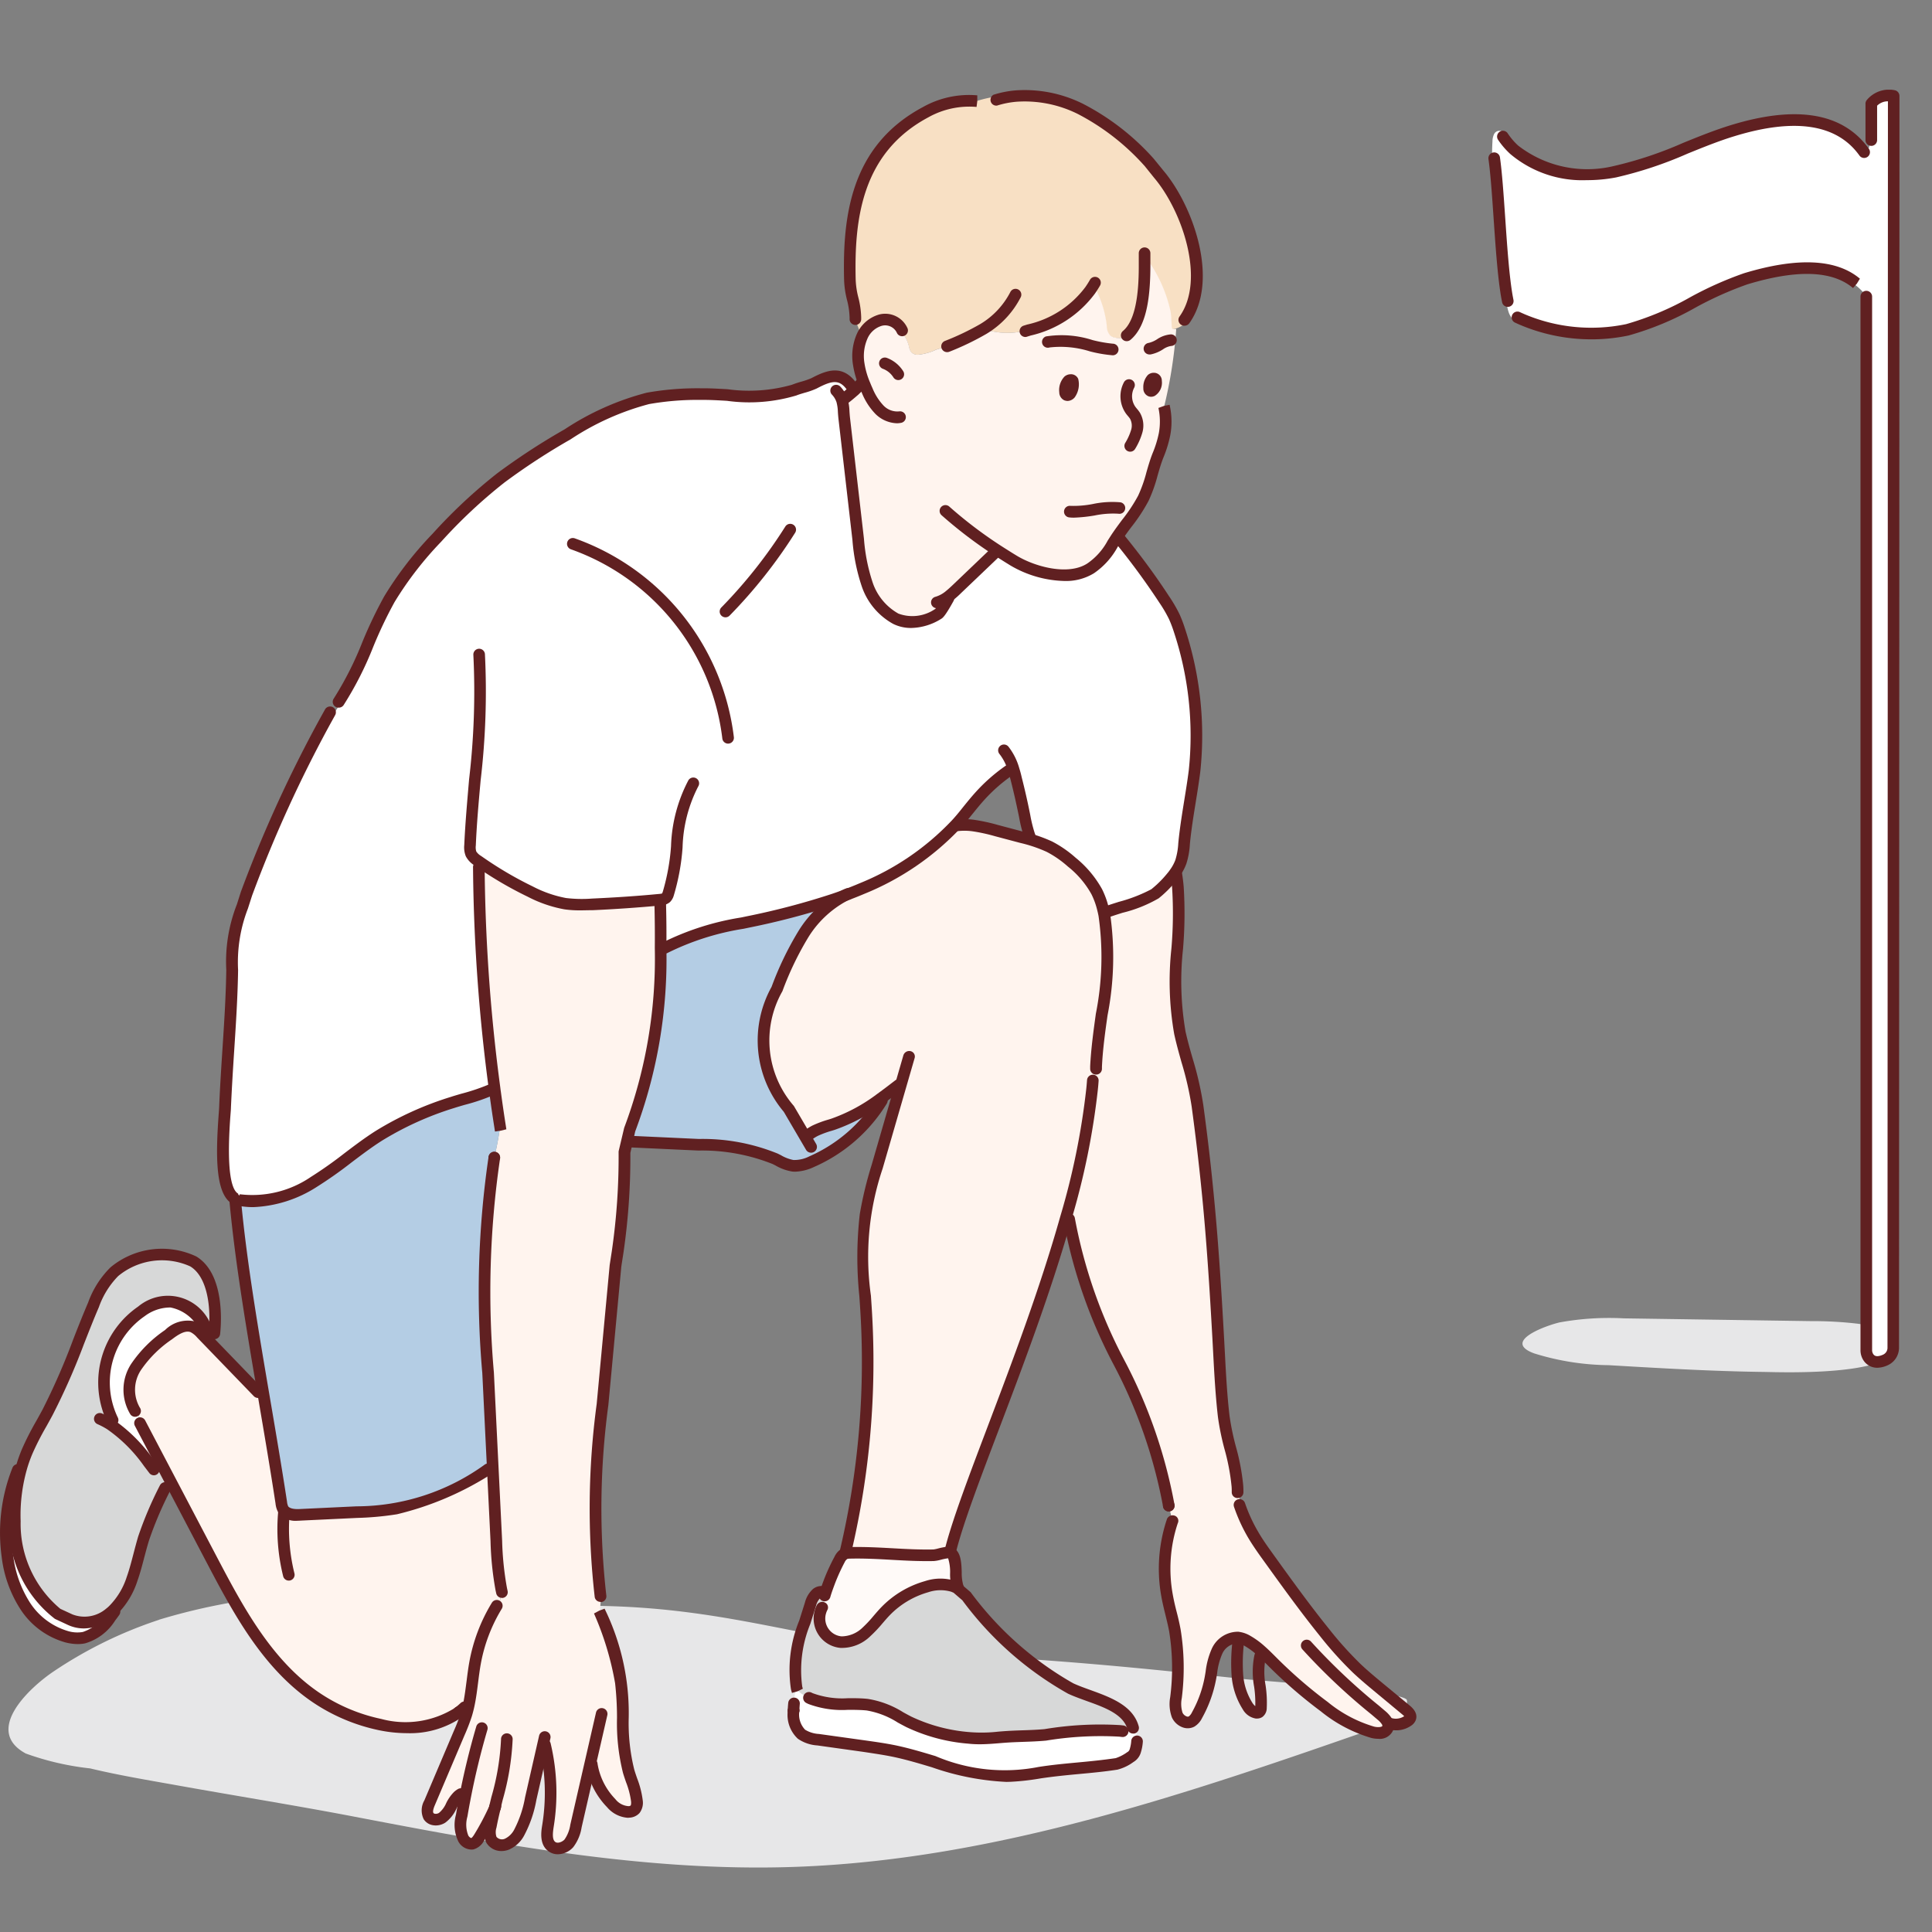 <svg xmlns="http://www.w3.org/2000/svg" xmlns:xlink="http://www.w3.org/1999/xlink" width="80" height="80" viewBox="0 0 80 80"><rect x="0" y="0" width="80" height="80" fill="#808080" stroke="none"/><defs><clipPath id="a"><rect width="80" height="80" transform="translate(300 168)" fill="#fff" stroke="#707070" stroke-width="1"/></clipPath><clipPath id="b"><rect width="108.736" height="89.084" fill="none"/></clipPath></defs><g transform="translate(-300 -168)" clip-path="url(#a)"><g transform="translate(300 171.715)" clip-path="url(#b)"><path d="M12.867,1167.272A17.778,17.778,0,0,0,8.5,1169.41c-.982.659-2.922,2.444-1.152,3.4a11.5,11.5,0,0,0,2.664.616c1.2.288,2.426.49,3.64.708,2.353.422,4.714.8,7.062,1.245,6.1,1.168,12.26,2.341,18.466,2.125,8.35-.29,16.386-3.072,24.274-5.825.522-.182,1.153-.528,1.082-1.077-.049-.381-6.263-.825-6.646-.866-5.982-.641-7.208-.712-12.285-1.068-5.686-.4-8.828-1.877-14.526-1.972-3.146-.052-6.277-.389-9.42-.478a25.443,25.443,0,0,0-8.795,1.051" transform="translate(-6.279 -1103.915)" fill="#e7e7e8"/><path d="M1194.225,952.624a15.928,15.928,0,0,0-1.927-.107l-7.756-.115a11.513,11.513,0,0,0-2.652.166c-.493.109-2.438.778-1.063,1.285a10.7,10.7,0,0,0,3.087.488c2.143.126,4.286.253,6.433.28.625.008,6.263.233,5.426-1.435a.757.757,0,0,0-.473-.322,6.113,6.113,0,0,0-1.076-.24" transform="translate(-1117.301 -901.527)" fill="#e7e7e8"/><path d="M1172.246,12.831h0a1.134,1.134,0,0,0-.078-.118,2.056,2.056,0,0,0-.393-.376l.053-.065c-1.158-.978-3.12-.62-4.574-.179s-3.4,1.8-4.9,2.113a7.322,7.322,0,0,1-4.389-.443l-.072.16a.684.684,0,0,1-.451-.434,1.9,1.9,0,0,1-.1-.64l.027,0c-.264-1.5-.33-4.338-.529-5.74h-.088q-.006-.353.015-.705a.686.686,0,0,1,.069-.308.245.245,0,0,1,.266-.128.351.351,0,0,1,.142.1,5.186,5.186,0,0,1,.512.619l-.088.063a4.877,4.877,0,0,0,4.171.907,50.062,50.062,0,0,0,4.877-1.7c1.648-.505,4.141-.931,5.443.891l.052.032a.487.487,0,0,0,.168-.371c.023-.182.042-.364.057-.546h.018V4.84a.955.955,0,0,1,.928-.32V6.59l-.018,49.765a.55.55,0,0,1-.314.5c-.386.177-.594.054-.7-.083a.525.525,0,0,1-.1-.323V12.831Z" transform="translate(-1094.967 -4.262)" fill="#fff"/><path d="M834.443,639.526a3.165,3.165,0,0,0-.543-.4,1.045,1.045,0,0,0-.379-.14l-.027,0a.953.953,0,0,0-.877.6,4.361,4.361,0,0,0-.263,1.1,5.084,5.084,0,0,1-.551,1.521.632.632,0,0,1-.223.263.465.465,0,0,1-.6-.266,1.406,1.406,0,0,1-.05-.724,9.9,9.9,0,0,0-.047-2.786c-.091-.485-.236-.958-.324-1.444a6.224,6.224,0,0,1,.229-3.095c-.051-.208-.1-.417-.155-.625h0c-.521-4.106-3.6-7.757-4.125-11.865l-.134-.039a30.819,30.819,0,0,0,1.085-5.328,4.176,4.176,0,0,0,.148-.947h.016c.1-2.1.758-4.218.342-6.283-.015-.075-.031-.149-.05-.223a3.69,3.69,0,0,0,.479-.115l.032.094a7.363,7.363,0,0,0,1.633-.629,4.565,4.565,0,0,0,.67-.66c.052-.063.1-.128.152-.2l.115.59h.012c.177,2-.358,4.063.082,6.03.233,1.038.582,1.945.726,3.009q.229,1.684.4,3.375c.213,2.08.344,4.166.46,6.252.061,1.081.1,2.165.228,3.241.11.941.5,1.908.563,2.852l.062,0a5.4,5.4,0,0,1,.028.82h.005a6.709,6.709,0,0,0,.566,1.235c.207.352.446.685.686,1.016.734,1.019,1.469,2.039,2.257,3.017a14.918,14.918,0,0,0,1.34,1.491c.307.291.631.56.956.829l1.095.909c.1.085.216.209.166.332a.263.263,0,0,1-.1.112.862.862,0,0,1-.4.145.751.751,0,0,0-.375-.132l-.087.011a.32.32,0,0,1,.041.262c-.073.231-.394.246-.63.188a5.7,5.7,0,0,1-2-1.058,19.353,19.353,0,0,1-2.084-1.794c-.179-.178-.359-.363-.549-.531" transform="translate(-782.239 -574.892)" fill="#fff4ee"/><path d="M205.651,238.349l-.242.053a6.99,6.99,0,0,0-1.168,1.036c-.219.242-.421.5-.628.753-.076.093-.152.185-.231.275-.04.045-.079.09-.121.133a11.119,11.119,0,0,1-3.9,2.659c-.241.1-.485.2-.731.291-.147.056-.295.108-.444.159a30.624,30.624,0,0,1-3.552.935,11.821,11.821,0,0,0-3.429,1.068h-.183c.006-.585,0-1.171-.013-1.754l-.048-.241q-1.376.127-2.757.19a5.77,5.77,0,0,1-1.137-.025,5.1,5.1,0,0,1-1.446-.5,15.357,15.357,0,0,1-2.078-1.214,3.244,3.244,0,0,1-.016.653h-.03a73.133,73.133,0,0,0,.646,8.712l-.015,0a13.8,13.8,0,0,1-1.714.576,13.462,13.462,0,0,0-3.07,1.39c-.926.59-1.747,1.335-2.684,1.906a4.462,4.462,0,0,1-3.112.745l-.016,0a.412.412,0,0,1-.113-.042c-.783-.414-.451-3.256-.431-3.77.076-1.9.268-3.8.3-5.705a6.254,6.254,0,0,1,.418-2.617l.176-.548a53.746,53.746,0,0,1,3.292-7.193l.127.07c.15-.258.309-.512.475-.758l-.088-.058c.891-1.309,1.311-2.881,2.1-4.253a14.463,14.463,0,0,1,1.963-2.547,21.585,21.585,0,0,1,2.643-2.473,27.309,27.309,0,0,1,2.772-1.811,11.218,11.218,0,0,1,3.322-1.487,11.665,11.665,0,0,1,2.227-.177c1.1-.017,2.814.282,3.833-.167.183-.08.644-.187.819-.28.708-.374,1.193-.493,1.66.282l.012.013c-.154.137-.317.27-.408.338l0,0-.1.078a4.239,4.239,0,0,1,.094.76l.577,5.006a7.686,7.686,0,0,0,.372,1.857,2.576,2.576,0,0,0,1.187,1.424,1.836,1.836,0,0,0,1.766-.208,4.394,4.394,0,0,0,.412-.644l.016.005c.015-.042.032-.082.049-.123.1-.084.2-.177.3-.269l1.353-1.291.11.115.464-.247q.2.127.4.251c.8.492,2.3.907,3.2.323a3.732,3.732,0,0,0,1.1-1.305c.03-.045.06-.089.091-.132a2.276,2.276,0,0,0,.093.312l.067.082q.907,1.126,1.7,2.336a5.69,5.69,0,0,1,.417.715,5.275,5.275,0,0,1,.209.552,13.913,13.913,0,0,1,.628,5.829c-.124.987-.329,1.963-.427,2.953a3.35,3.35,0,0,1-.141.819,1.957,1.957,0,0,1-.25.463c-.048.068-.1.134-.152.2a4.551,4.551,0,0,1-.67.66,7.36,7.36,0,0,1-1.633.629l-.032-.094a3.669,3.669,0,0,1-.479.115,3.406,3.406,0,0,0-.262-.733,4.145,4.145,0,0,0-1.035-1.223,4.561,4.561,0,0,0-.927-.642,6,6,0,0,0-1.15-.389l-.34-.09.656-.031a6.752,6.752,0,0,1-.2-.848q-.147-.734-.333-1.46c-.031-.12-.063-.24-.1-.36" transform="translate(-163.67 -210.18)" fill="#fff"/><path d="M668.718,12.5a4.339,4.339,0,0,1-2.533,1.645c-.1.025-.208.045-.313.062a3.061,3.061,0,0,1-1.58-.11,10.983,10.983,0,0,1-1.5.72l0,.011c-.157.041-.314.081-.465.135a2.291,2.291,0,0,1-.729.205.376.376,0,0,1-.289-.1.57.57,0,0,1-.1-.249,1.507,1.507,0,0,0-.309-.606l.025-.049a.777.777,0,0,0-.89-.427,1.182,1.182,0,0,0-.761.659,3.2,3.2,0,0,1-.289-.776c-.01-.6-.213-.928-.228-1.555-.071-2.883.424-5.495,3.139-6.941a3.678,3.678,0,0,1,2.109-.457,4.916,4.916,0,0,1,1.642-.232l0,.022a5.21,5.21,0,0,1,2.658.534,10.155,10.155,0,0,1,2.854,2.219l.381.475c1.186,1.4,2.255,4.378,1.065,6.041l.1.1a1.13,1.13,0,0,1-.509.276l-.023.005a.087.087,0,0,1-.078-.017.115.115,0,0,1-.022-.078c-.009-.205-.016-.411-.045-.615a5.849,5.849,0,0,0-.92-2.113h-.158c.005.986-.03,2.494-.739,3.086l.009.063a.877.877,0,0,1-.529.023.408.408,0,0,1-.168-.083.578.578,0,0,1-.137-.389,4.432,4.432,0,0,0-.415-1.441Z" transform="translate(-623.575 -4.195)" fill="#f8e0c4"/><path d="M653.594,137.675a3.513,3.513,0,0,1-.2-.726,2.039,2.039,0,0,1,.13-1.132l.015-.032a1.182,1.182,0,0,1,.761-.659.777.777,0,0,1,.89.427l-.025.049a1.505,1.505,0,0,1,.309.606.57.57,0,0,0,.1.249.376.376,0,0,0,.29.1,2.287,2.287,0,0,0,.728-.205c.151-.053.308-.094.465-.135l0-.011a10.993,10.993,0,0,0,1.5-.72,3.061,3.061,0,0,0,1.58.11c.1-.017.21-.037.313-.062a4.338,4.338,0,0,0,2.533-1.645l.269.038a4.428,4.428,0,0,1,.416,1.441.577.577,0,0,0,.137.389.406.406,0,0,0,.168.083.877.877,0,0,0,.529-.024l-.009-.063c.709-.592.745-2.1.739-3.086h.158a5.848,5.848,0,0,1,.92,2.113c.029.2.036.41.045.615a.115.115,0,0,0,.022.078.087.087,0,0,0,.078.017h.086a19.072,19.072,0,0,1-.5,3.212,2.923,2.923,0,0,1,.019,1.131,4.664,4.664,0,0,1-.274.89c-.23.58-.325,1.209-.6,1.77a11.537,11.537,0,0,1-.978,1.44c-.012-.03-.026-.059-.039-.089.006.038.014.076.023.113-.031.044-.061.088-.091.132a3.732,3.732,0,0,1-1.1,1.305c-.894.584-2.393.17-3.2-.323q-.2-.125-.4-.251l-.464.247-.11-.115-1.353,1.292c-.1.092-.2.185-.3.269-.017.041-.034.081-.049.123l-.016-.005a4.411,4.411,0,0,1-.412.644,1.836,1.836,0,0,1-1.766.208,2.575,2.575,0,0,1-1.187-1.424,7.681,7.681,0,0,1-.372-1.857l-.577-5.006a4.241,4.241,0,0,0-.094-.76l.1-.078,0,0c.091-.067.254-.2.408-.338l.1-.1a1.805,1.805,0,0,0,.219-.235Zm11.94.377a.452.452,0,0,0,.17-.41c0-.1-.114-.123-.179-.063a.543.543,0,0,0-.1.365.111.111,0,0,0,.053.108.075.075,0,0,0,.061,0m-3.378.115c.073-.085.24-.6,0-.56a.176.176,0,0,0-.089.038.575.575,0,0,0-.13.449.147.147,0,0,0,.066.13.14.14,0,0,0,.151-.058" transform="translate(-617.836 -125.584)" fill="#fff4ee"/><path d="M615.215,1239.806v-.018a3.061,3.061,0,0,1,.124-.938c.009.039.019.078.031.117l.01,0a2.08,2.08,0,0,0,.54.344l0-.005a7.44,7.44,0,0,0,2.347.251,5,5,0,0,1,1.721.713,7.2,7.2,0,0,0,2.475.662,10.8,10.8,0,0,0,1.771-.054c.469-.023.9-.024,1.4-.068a14.059,14.059,0,0,1,3.095-.166,1.765,1.765,0,0,1,.381-.042l.164-.087h.138a5.1,5.1,0,0,1-.074.937l.023.009a.45.45,0,0,1-.167.245,1.98,1.98,0,0,1-.611.308c-1.072.167-2.089.194-3.163.36a9.958,9.958,0,0,1-1.223.14c-1.656.053-3.217-.7-4.839-1.037-.406-.083-.818-.141-1.229-.2l-1.9-.265a1.4,1.4,0,0,1-.692-.227,1.147,1.147,0,0,1-.326-.975" transform="translate(-582.355 -1172.681)" fill="#fff"/><path d="M616.206,1160.756a5.188,5.188,0,0,1,.341-2.712q.119-.374.235-.745a.952.952,0,0,1,.254-.442l-.029-.034.561-.473c-.02.054-.042.109-.061.164l.026.01a7.74,7.74,0,0,1-.275.934.862.862,0,0,0-.063.165.98.98,0,0,0,.853,1.248,1.459,1.459,0,0,0,1.06-.428c.292-.26.521-.583.795-.864a3.827,3.827,0,0,1,1.688-1,1.82,1.82,0,0,1,1.1-.018.974.974,0,0,1,.174.081l.006.005.391.34a13.621,13.621,0,0,0,4.294,3.8c.893.421,2.316.635,2.587,1.63l-.165.087a1.764,1.764,0,0,0-.381.042,14.054,14.054,0,0,0-3.095.165c-.494.044-.927.045-1.4.069a10.789,10.789,0,0,1-1.771.055,7.2,7.2,0,0,1-2.475-.662,5,5,0,0,0-1.721-.713,7.444,7.444,0,0,1-2.347-.251l0,.005a2.08,2.08,0,0,1-.541-.344l-.01,0c-.012-.039-.022-.078-.031-.116" transform="translate(-583.221 -1094.588)" fill="#d7d8d8"/><path d="M597.343,580.46c-.2.152-.4.3-.6.449a7.15,7.15,0,0,1-1.964,1.058,5.114,5.114,0,0,0-.741.267l-.044-.088a1.031,1.031,0,0,1-.457.1l-.04.023q-.277-.471-.552-.942a4.351,4.351,0,0,1-.49-4.963,12.974,12.974,0,0,1,1.093-2.272,4.469,4.469,0,0,1,1.7-1.6c.246-.091.489-.187.731-.291a11.116,11.116,0,0,0,3.9-2.659l.049.045a2.661,2.661,0,0,1,.671.01,7.463,7.463,0,0,1,.946.206l.706.188.34.09a6,6,0,0,1,1.151.389,4.553,4.553,0,0,1,.927.642,4.14,4.14,0,0,1,1.035,1.223,3.392,3.392,0,0,1,.262.733c.019.074.035.148.05.223.417,2.065-.239,4.179-.342,6.283h-.016a4.185,4.185,0,0,1-.147.948,30.816,30.816,0,0,1-1.085,5.328c-1.508,5.327-4.037,10.951-4.746,13.636-.072.072-.143.144-.214.217-.18.024-.411.1-.52.106-1.233.024-2.209-.124-3.442-.1a.894.894,0,0,0-.177.015c.011-.035.023-.071.036-.1l-.047-.017a34.286,34.286,0,0,0,.846-9.756,20.061,20.061,0,0,1-.034-4.123,15.433,15.433,0,0,1,.482-1.994l.91-3.143a.807.807,0,0,1-.172-.131" transform="translate(-560.283 -539.13)" fill="#fff4ee"/><path d="M741.977,562.372a2.658,2.658,0,0,0-.671-.01l-.049-.045c.042-.044.081-.089.121-.134.079-.09.155-.182.231-.274a2.371,2.371,0,0,0,.368.463" transform="translate(-701.666 -531.898)" fill="#fff4ee"/><path d="M635.492,1136.381a7.753,7.753,0,0,0,.275-.934l-.026-.01c.019-.056.041-.11.061-.165a8.254,8.254,0,0,1,.418-.9.543.543,0,0,1,.177-.22.329.329,0,0,1,.1-.038.914.914,0,0,1,.177-.015c1.233-.023,2.209.124,3.442.1.109,0,.341-.082.52-.106a.322.322,0,0,1,.2.018c.3.2.125,1.111.292,1.429l-.026.029-.006-.006a1.022,1.022,0,0,0-.174-.081,1.823,1.823,0,0,0-1.1.018,3.827,3.827,0,0,0-1.688,1c-.274.281-.5.6-.795.864a1.457,1.457,0,0,1-1.06.429.98.98,0,0,1-.854-1.248c.021-.054.043-.11.063-.165" transform="translate(-601.456 -1073.511)" fill="#fffaf8"/><path d="M493.945,634.5a5.1,5.1,0,0,1,.741-.267,7.159,7.159,0,0,0,1.964-1.059l.054.076a6.416,6.416,0,0,1-2.9,2.53,1.581,1.581,0,0,1-.787.172,2.3,2.3,0,0,1-.726-.285,7.986,7.986,0,0,0-3.168-.583l-2.837-.131-.129-.031.115-.488a20.241,20.241,0,0,0,1.274-7.506h.183a11.814,11.814,0,0,1,3.429-1.068,30.634,30.634,0,0,0,3.552-.935c.15-.051.3-.1.444-.159a4.469,4.469,0,0,0-1.7,1.6,12.969,12.969,0,0,0-1.093,2.272,4.35,4.35,0,0,0,.49,4.963q.276.471.552.942l.039-.023a1.027,1.027,0,0,0,.457-.1Z" transform="translate(-460.191 -591.401)" fill="#b4cde4"/><path d="M332.869,637.7a1.244,1.244,0,0,1-.271-.143,1.518,1.518,0,0,0-.269.391,1.265,1.265,0,0,1-.381.5.418.418,0,0,1-.564-.068.611.611,0,0,1,.044-.557q.614-1.444,1.226-2.888c.106-.248.21-.5.291-.753.044-.142.079-.286.109-.43.119-.567.153-1.154.257-1.725a6.958,6.958,0,0,1,.9-2.357l.076.019a3.243,3.243,0,0,0,.1-.709,12.868,12.868,0,0,1-.2-2q-.072-1.487-.145-2.973l-.2-3.988a38.27,38.27,0,0,1,.256-8.9s0-.006,0-.011c.1-.421.182-.847.241-1.275q-.112-.708-.207-1.419c-.01-.057-.017-.114-.023-.172a73.125,73.125,0,0,1-.646-8.712h.03a3.256,3.256,0,0,0,.016-.653,15.344,15.344,0,0,0,2.078,1.214,5.1,5.1,0,0,0,1.446.5,5.784,5.784,0,0,0,1.137.025q1.381-.063,2.757-.19l.048.241c.014.583.019,1.169.013,1.754a20.243,20.243,0,0,1-1.274,7.506l-.115.488-.11.463a27.208,27.208,0,0,1-.284,4.135l-.087.558-.538,5.752a32.16,32.16,0,0,0-.083,7.943h.014a3.411,3.411,0,0,1-.054.634,12.667,12.667,0,0,1,.889,2.945,23.7,23.7,0,0,0,.319,3.677,6.5,6.5,0,0,1,.343,1.225.461.461,0,0,1-.075.347.362.362,0,0,1-.249.109.99.99,0,0,1-.74-.364,2.955,2.955,0,0,1-.8-1.594c-.02-.029-.04-.059-.06-.088q-.3,1.309-.6,2.619a1.6,1.6,0,0,1-.294.718.552.552,0,0,1-.7.144c-.254-.179-.215-.561-.165-.869a8.531,8.531,0,0,0-.111-3.3l-.088-.085q-.26,1.138-.518,2.275a4.767,4.767,0,0,1-.471,1.39,1.086,1.086,0,0,1-.513.49.532.532,0,0,1-.641-.181.791.791,0,0,1-.031-.551c.05-.261.109-.521.172-.781a10.9,10.9,0,0,1-.66,1.248.478.478,0,0,1-.275.238.379.379,0,0,1-.37-.209,1.4,1.4,0,0,1-.069-.948c.037-.219.076-.438.119-.656" transform="translate(-313.633 -566.884)" fill="#fff4ee"/><path d="M101.9,964.685q-.123-.237-.249-.473l-.981-1.868-.03-.048a1.742,1.742,0,0,0-.081-.48l-.088.026a1.707,1.707,0,0,1,.036-1.815,5.026,5.026,0,0,1,1.35-1.346c.292-.224.66-.461,1-.325a1.075,1.075,0,0,1,.351.275l.217.225.193.2,1.758,1.82.024-.023a.718.718,0,0,1,.351.144c.265,1.558.533,3.122.765,4.642a.742.742,0,0,0,.083.284.267.267,0,0,0,.034.045.82.82,0,0,0,.675.176l2.336-.111a12.277,12.277,0,0,0,1.623-.148,12.455,12.455,0,0,0,3.809-1.624l.2-.01q.072,1.487.145,2.973a12.863,12.863,0,0,0,.2,2,3.248,3.248,0,0,1-.1.709l-.076-.019a6.956,6.956,0,0,0-.9,2.356c-.1.572-.139,1.158-.257,1.725a4.187,4.187,0,0,1-.424.325l-.006,0a4.109,4.109,0,0,1-3.251.505,7.447,7.447,0,0,1-2.673-1.133c-1.992-1.359-3.189-3.581-4.31-5.715l-1.728-3.291" transform="translate(-94.87 -907.131)" fill="#fff4ee"/><path d="M183.442,786.723c-.465-2.733-.92-5.453-1.145-7.91l.016-.03a.407.407,0,0,0,.113.042l.016,0a4.463,4.463,0,0,0,3.112-.744c.938-.571,1.758-1.316,2.684-1.906a13.456,13.456,0,0,1,3.07-1.39,13.815,13.815,0,0,0,1.715-.576l.015,0c.006.058.014.114.024.172q.095.71.207,1.419c-.06.429-.141.855-.241,1.275,0,0,0,.008,0,.011a38.272,38.272,0,0,0-.256,8.9l.2,3.988-.2.009a12.457,12.457,0,0,1-3.809,1.624,12.309,12.309,0,0,1-1.623.148l-2.336.111a.821.821,0,0,1-.675-.176.279.279,0,0,1-.034-.045.742.742,0,0,1-.083-.284c-.232-1.52-.5-3.084-.765-4.642" transform="translate(-172.56 -732.859)" fill="#b4cde4"/><path d="M17.8,912.465l.034.026a15.246,15.246,0,0,0-.89,2.086c-.174.553-.284,1.127-.479,1.674a3.246,3.246,0,0,1-.793,1.3,1.737,1.737,0,0,1-.152.131,1.617,1.617,0,0,1-1.634.257l-.536-.25a4.693,4.693,0,0,1-1.75-3.82,7.211,7.211,0,0,1,.3-2.335,6.012,6.012,0,0,1,.206-.567c.237-.563.561-1.084.847-1.624.756-1.422,1.257-2.961,1.892-4.441a3.7,3.7,0,0,1,.866-1.374,3.1,3.1,0,0,1,3.269-.424c.889.54.973,2.056.872,2.98h-.1c0,.132,0,.265,0,.4l-.03.029-.193-.2.066-.064a1.932,1.932,0,0,0-1.545-1.475,1.964,1.964,0,0,0-1.221.4,3.575,3.575,0,0,0-1.357,4.1l-.058.018q.062.277.124.554a6.39,6.39,0,0,1,1.587,1.58l.092-.07a1.658,1.658,0,0,1,.533.309q.125.236.249.473a3.687,3.687,0,0,1-.205.318" transform="translate(-10.976 -854.593)" fill="#d7d8d8"/><path d="M80.843,944.054a3.575,3.575,0,0,1,1.357-4.1,1.964,1.964,0,0,1,1.221-.4,1.932,1.932,0,0,1,1.545,1.475l-.066.064-.217-.225a1.074,1.074,0,0,0-.351-.274c-.342-.137-.71.1-1,.325a5.031,5.031,0,0,0-1.35,1.346,1.707,1.707,0,0,0-.036,1.815l.088-.026a1.742,1.742,0,0,1,.081.48l.03.048.981,1.868a1.654,1.654,0,0,0-.533-.309l-.092.07a6.392,6.392,0,0,0-1.587-1.58q-.061-.277-.124-.554Z" transform="translate(-76.344 -889.364)" fill="#fff"/><path d="M8.837,1072.489a1.978,1.978,0,0,1-1.1.851,1.591,1.591,0,0,1-.711-.036,3.056,3.056,0,0,1-1.731-1.285,4.891,4.891,0,0,1-.732-2.058,7.06,7.06,0,0,1,.365-3.392c.078-.13.162-.256.252-.379a7.212,7.212,0,0,0-.3,2.335,4.693,4.693,0,0,0,1.75,3.82l.536.25a1.618,1.618,0,0,0,1.634-.258,1.745,1.745,0,0,0,.152-.131l.049.054c-.053.076-.109.153-.167.229" transform="translate(-4.26 -1009.244)" fill="#fff"/><path d="M1154.718,55.1a.24.24,0,0,1-.235-.192c-.012-.059-.023-.119-.035-.182-.149-.846-.234-2.09-.317-3.292-.065-.947-.126-1.842-.213-2.456a.24.24,0,0,1,.476-.067c.089.631.151,1.534.217,2.49.081,1.19.166,2.42.31,3.242l.032.168a.241.241,0,0,1-.236.289Z" transform="translate(-1092.284 -46.108)" fill="#602021"/><path d="M1175.147,137.016a7.574,7.574,0,0,1-3-.617l-.017-.008c-.052-.022-.1-.046-.156-.07a.24.24,0,0,1,.2-.436c.053.024.105.049.159.071l.023.011a7.089,7.089,0,0,0,4.225.42,12.135,12.135,0,0,0,2.653-1.114,14.7,14.7,0,0,1,2.228-.994c2.214-.67,3.829-.594,4.8.226l-.127.206-.158.181c-.863-.728-2.326-.773-4.374-.153a14.378,14.378,0,0,0-2.149.962,12.43,12.43,0,0,1-2.771,1.156A7.437,7.437,0,0,1,1175.147,137.016Z" transform="translate(-1109.247 -126.68)" fill="#602021"/><path d="M1164.229,21.66a4.623,4.623,0,0,1-3.16-1.084,3.27,3.27,0,0,1-.513-.6.24.24,0,0,1,.4-.264,2.781,2.781,0,0,0,.438.515,4.671,4.671,0,0,0,3.962.848,15.962,15.962,0,0,0,2.87-.958c.642-.261,1.306-.53,1.983-.737,2.726-.836,4.647-.506,5.709.981a.24.24,0,1,1-.391.279c-.928-1.3-2.67-1.569-5.177-.8-.657.2-1.311.467-1.943.723a16.335,16.335,0,0,1-2.959.984A6.39,6.39,0,0,1,1164.229,21.66Z" transform="translate(-1098.532 -17.915)" fill="#602021"/><path d="M1443.074,52.928a.676.676,0,0,1-.544-.264.766.766,0,0,1-.153-.47V8.575a.24.24,0,1,1,.481,0V52.194a.289.289,0,0,0,.052.175c.032.041.115.148.411.012a.309.309,0,0,0,.174-.282l.018-49.765V.487a.63.63,0,0,0-.448.182V2.092a.24.24,0,0,1-.481,0V.585a.239.239,0,0,1,.044-.138A1.19,1.19,0,0,1,1443.8.029a.24.24,0,0,1,.19.235v2.07l-.018,49.765a.792.792,0,0,1-.453.718A1.074,1.074,0,0,1,1443.074,52.928Z" transform="translate(-1365.338 -0.007)" fill="#602021"/><path d="M662.689,178.28a1.323,1.323,0,0,1-.9-.388,2.734,2.734,0,0,1-.558-.864q-.06-.132-.114-.268c-.015-.035-.031-.077-.047-.118a3.724,3.724,0,0,1-.208-.775,2.269,2.269,0,0,1,.149-1.266,1.449,1.449,0,0,1,.941-.827,1.01,1.01,0,0,1,1.168.576.24.24,0,1,1-.449.17.537.537,0,0,0-.611-.278.942.942,0,0,0-.6.53,1.807,1.807,0,0,0-.124,1.024,3.265,3.265,0,0,0,.183.677c.013.035.026.069.041.1.035.089.07.171.107.251a2.312,2.312,0,0,0,.453.717.794.794,0,0,0,.65.247.24.24,0,0,1,.077.475A1.016,1.016,0,0,1,662.689,178.28Z" transform="translate(-625.54 -164.468)" fill="#602021"/><path d="M682.233,208.6a.24.24,0,0,1-.2-.113.883.883,0,0,0-.437-.355.24.24,0,0,1,.168-.45,1.366,1.366,0,0,1,.676.55.24.24,0,0,1-.2.368Z" transform="translate(-645.04 -196.577)" fill="#602021"/><path d="M821.688,220.575a.325.325,0,0,1,.3.192.929.929,0,0,1-.144.765.4.4,0,0,1-.3.15.434.434,0,0,1-.133-.028.367.367,0,0,1-.207-.33.809.809,0,0,1,.222-.658.413.413,0,0,1,.207-.088Z" transform="translate(-777.342 -208.794)" fill="#602021"/><path d="M886.826,219.44a.328.328,0,0,1,.335.337.642.642,0,0,1-.294.62.366.366,0,0,1-.145.037.329.329,0,0,1-.12-.023.344.344,0,0,1-.207-.332.742.742,0,0,1,.184-.544A.364.364,0,0,1,886.826,219.44Z" transform="translate(-839.052 -207.719)" fill="#602021"/><path d="M869.082,227.431a.24.24,0,0,1-.21-.357,2.349,2.349,0,0,0,.248-.547.6.6,0,0,0-.044-.458.934.934,0,0,0-.085-.11c-.025-.03-.05-.06-.074-.091a1.239,1.239,0,0,1-.095-1.312.24.24,0,1,1,.422.229.761.761,0,0,0,.057.795l.057.071a1.425,1.425,0,0,1,.125.165,1.058,1.058,0,0,1,.1.829,2.746,2.746,0,0,1-.294.664A.24.24,0,0,1,869.082,227.431Z" transform="translate(-822.282 -212.442)" fill="#602021"/><path d="M810.74,190.808h-.006a5.543,5.543,0,0,1-.929-.16,4.061,4.061,0,0,0-1.673-.164.24.24,0,0,1-.149-.457,4.186,4.186,0,0,1,1.927.152,5.47,5.47,0,0,0,.837.149.24.24,0,0,1-.006.481Z" transform="translate(-764.669 -179.812)" fill="#602021"/><path d="M887.016,190.464a.24.24,0,0,1-.038-.478,1.072,1.072,0,0,0,.349-.153,1.188,1.188,0,0,1,.564-.2.24.24,0,1,1,.015.48.8.8,0,0,0-.337.139,1.477,1.477,0,0,1-.514.212A.241.241,0,0,1,887.016,190.464Z" transform="translate(-839.412 -179.502)" fill="#602021"/><path d="M825.345,320.13a1.586,1.586,0,0,1-.2-.011.24.24,0,0,1,.061-.477,4.191,4.191,0,0,0,.927-.078,3.863,3.863,0,0,1,1.141-.069.24.24,0,1,1-.09.472,3.745,3.745,0,0,0-.98.073A6.277,6.277,0,0,1,825.345,320.13Z" transform="translate(-780.876 -302.41)" fill="#602021"/><path d="M733.611,251.476a4.611,4.611,0,0,1-2.225-.644c-.137-.084-.272-.168-.405-.253a18.342,18.342,0,0,1-2.444-1.826.24.24,0,0,1,.32-.358,17.872,17.872,0,0,0,2.382,1.778c.132.084.264.167.4.249.736.452,2.134.852,2.938.326a2.674,2.674,0,0,0,.841-.947c.059-.092.12-.189.188-.291l.095-.138c.113-.16.213-.294.313-.428a6.7,6.7,0,0,0,.663-1,5.691,5.691,0,0,0,.346-.979c.073-.254.149-.517.25-.772a4.5,4.5,0,0,0,.262-.844,2.664,2.664,0,0,0-.018-1.038l.228-.083.236-.048c0,.009.009.047.01.056a3.081,3.081,0,0,1,.017,1.2,4.96,4.96,0,0,1-.288.937c-.092.233-.161.473-.235.727a6.144,6.144,0,0,1-.378,1.061,7.169,7.169,0,0,1-.708,1.078c-.1.13-.195.261-.288.393l-.1.152c-.066.1-.125.192-.182.282a3.129,3.129,0,0,1-.983,1.091A2.22,2.22,0,0,1,733.611,251.476Z" transform="translate(-689.549 -231.134)" fill="#602021"/><path d="M775.185,9.863a.24.24,0,0,1-.2-.38c1.083-1.513.117-4.366-1.053-5.745l-.386-.48A9.681,9.681,0,0,0,770.78,1.1a4.932,4.932,0,0,0-2.533-.511,3.7,3.7,0,0,0-.818.16A.24.24,0,0,1,767.283.3a4.177,4.177,0,0,1,.924-.181,5.411,5.411,0,0,1,2.782.557,10.157,10.157,0,0,1,2.924,2.269l.4.491c1.24,1.462,2.339,4.562,1.073,6.331A.24.24,0,0,1,775.185,9.863Z" transform="translate(-726.143 -0.092)" fill="#602021"/><path d="M654.725,13.494a.24.24,0,0,1-.24-.24v-.064a3.272,3.272,0,0,0-.106-.726,3.867,3.867,0,0,1-.122-.834c-.065-2.645.273-5.564,3.267-7.159a3.893,3.893,0,0,1,2.248-.484v.242l-.03.238a3.475,3.475,0,0,0-1.993.428c-2.763,1.472-3.073,4.225-3.012,6.723a3.426,3.426,0,0,0,.11.738,3.681,3.681,0,0,1,.118.819v.079A.24.24,0,0,1,654.725,13.494Z" transform="translate(-619.305 -3.754)" fill="#602021"/><path d="M730.016,156.933a.24.24,0,0,1-.094-.462,10.769,10.769,0,0,0,1.466-.7,3.312,3.312,0,0,0,1.249-1.332.24.24,0,0,1,.424.226,3.767,3.767,0,0,1-1.42,1.514,11.281,11.281,0,0,1-1.531.737A.239.239,0,0,1,730.016,156.933Z" transform="translate(-690.798 -146.067)" fill="#602021"/><path d="M869.2,126.153a.24.24,0,0,1-.154-.425c.665-.555.656-2.2.653-2.9v-.315a.24.24,0,1,1,.481-.005v.319c.007,1.27-.086,2.653-.826,3.271A.239.239,0,0,1,869.2,126.153Z" transform="translate(-822.545 -115.74)" fill="#602021"/><path d="M790.756,147.636a.24.24,0,0,1-.069-.471l.14-.044a4.108,4.108,0,0,0,2.412-1.555c.064-.093.128-.192.189-.3a.24.24,0,1,1,.416.24c-.067.117-.138.227-.21.331a4.582,4.582,0,0,1-2.659,1.738l-.15.047A.239.239,0,0,1,790.756,147.636Z" transform="translate(-748.294 -137.397)" fill="#602021"/><path d="M647.006,238.782a1.659,1.659,0,0,1-.744-.169,2.8,2.8,0,0,1-1.3-1.553,7.863,7.863,0,0,1-.386-1.915l-.577-5.006c-.013-.112-.02-.212-.026-.3a1.754,1.754,0,0,0-.058-.41.853.853,0,0,0-.193-.315.24.24,0,0,1,.358-.321,1.325,1.325,0,0,1,.292.489,2.131,2.131,0,0,1,.08.523c.006.086.012.179.024.283l.577,5.005a7.5,7.5,0,0,0,.358,1.8,2.324,2.324,0,0,0,1.069,1.294,1.66,1.66,0,0,0,1.533-.2c.025-.033.2-.321.328-.555a.24.24,0,1,1,.421.232c-.356.646-.451.7-.5.733A2.424,2.424,0,0,1,647.006,238.782Z" transform="translate(-609.278 -216.494)" fill="#602021"/><path d="M722.076,357.878a.24.24,0,0,1-.06-.473,1.192,1.192,0,0,0,.448-.249c.1-.081.193-.169.286-.257l1.51-1.442a.24.24,0,1,1,.333.347l-1.511,1.442c-.1.1-.206.195-.315.283a1.646,1.646,0,0,1-.63.341A.241.241,0,0,1,722.076,357.878Z" transform="translate(-683.281 -336.408)" fill="#602021"/><path d="M650.357,223.5a.24.24,0,0,1-.143-.433c.087-.065.244-.193.391-.324l.092-.085a1.567,1.567,0,0,0,.193-.2.24.24,0,1,1,.393.276,1.959,1.959,0,0,1-.251.272l-.106.1c-.162.144-.332.283-.427.353A.24.24,0,0,1,650.357,223.5Z" transform="translate(-615.393 -210.474)" fill="#602021"/><path d="M258.237,231.5a.24.24,0,0,1-.2-.376,13.791,13.791,0,0,0,1.182-2.333,18.226,18.226,0,0,1,.908-1.9,14.787,14.787,0,0,1,2-2.59,21.6,21.6,0,0,1,2.673-2.5,27.513,27.513,0,0,1,2.8-1.827,11.3,11.3,0,0,1,3.395-1.515,11.9,11.9,0,0,1,2.272-.182c.323-.005.689.016,1.076.038a6.509,6.509,0,0,0,2.665-.184,4,4,0,0,1,.384-.128,3.269,3.269,0,0,0,.419-.144c.674-.356,1.382-.62,1.979.37a.24.24,0,0,1-.412.248c-.352-.585-.644-.562-1.342-.193a3.193,3.193,0,0,1-.506.179c-.13.039-.255.076-.329.108a6.79,6.79,0,0,1-2.885.224c-.378-.022-.736-.042-1.04-.037a11.537,11.537,0,0,0-2.181.172,10.915,10.915,0,0,0-3.249,1.459,27.115,27.115,0,0,0-2.748,1.794,21.151,21.151,0,0,0-2.613,2.446,14.346,14.346,0,0,0-1.931,2.5,17.865,17.865,0,0,0-.883,1.855,14.149,14.149,0,0,1-1.227,2.413A.24.24,0,0,1,258.237,231.5Z" transform="translate(-244.217 -205.913)" fill="#602021"/><path d="M853.556,358.982a.24.24,0,0,1-.09-.463c.094-.038.23-.083.388-.134l.214-.068a6.32,6.32,0,0,0,1.343-.52,4.308,4.308,0,0,0,.635-.625c.049-.059.1-.119.141-.182a1.708,1.708,0,0,0,.221-.406,2.832,2.832,0,0,0,.121-.691l.007-.07c.057-.57.149-1.14.238-1.692.068-.422.137-.844.19-1.267a13.644,13.644,0,0,0-.618-5.725,5.079,5.079,0,0,0-.2-.526,5.486,5.486,0,0,0-.4-.683c-.521-.794-1.089-1.574-1.688-2.318l-.169-.208a.24.24,0,0,1,.371-.306l.163.2c.618.768,1.2,1.56,1.725,2.367a5.894,5.894,0,0,1,.434.745,5.524,5.524,0,0,1,.22.578,14.138,14.138,0,0,1,.639,5.935c-.054.43-.123.857-.192,1.284-.088.545-.179,1.108-.234,1.662l-.006.068a3.233,3.233,0,0,1-.148.809,2.18,2.18,0,0,1-.28.52c-.051.073-.106.143-.163.211a4.778,4.778,0,0,1-.7.694,5.628,5.628,0,0,1-1.5.6l-.211.067c-.144.047-.269.087-.355.122A.24.24,0,0,1,853.556,358.982Z" transform="translate(-807.739 -324.689)" fill="#602021"/><path d="M775.213,511.761a.24.24,0,0,1-.226-.16l-.034-.1a6.092,6.092,0,0,1-.191-.775l-.02-.1c-.1-.485-.209-.972-.331-1.448-.03-.115-.06-.231-.1-.346a2.059,2.059,0,0,0-.362-.731.24.24,0,1,1,.369-.308,2.574,2.574,0,0,1,.451.9c.039.121.072.247.1.371.124.485.237.98.336,1.473l.02.1a5.667,5.667,0,0,0,.176.718l.03.086a.241.241,0,0,1-.226.321Z" transform="translate(-732.562 -480.593)" fill="#602021"/><path d="M169.9,498.9a3.329,3.329,0,0,1-.654-.064.689.689,0,0,1-.2-.069c-.719-.38-.7-2-.576-3.693.01-.13.017-.233.02-.3.032-.794.083-1.587.135-2.38.071-1.088.145-2.213.161-3.319a6.48,6.48,0,0,1,.441-2.717l.164-.518a54.139,54.139,0,0,1,3.31-7.236l.173-.312a.24.24,0,1,1,.42.234l-.171.309A53.66,53.66,0,0,0,169.854,486l-.173.538a6.15,6.15,0,0,0-.406,2.547c-.017,1.118-.091,2.249-.162,3.343-.052.789-.1,1.578-.135,2.368,0,.068-.011.176-.021.314-.181,2.435.076,3.1.324,3.234v.254l.063-.232a4.293,4.293,0,0,0,2.94-.714,17.083,17.083,0,0,0,1.4-.988c.41-.311.835-.632,1.28-.915a13.49,13.49,0,0,1,3.124-1.415c.1-.034.255-.079.426-.129a8.437,8.437,0,0,0,1.244-.427.24.24,0,0,1,.238.418,8.149,8.149,0,0,1-1.347.471c-.165.048-.311.091-.412.124a13.03,13.03,0,0,0-3.016,1.364c-.429.273-.845.588-1.248.893a17.4,17.4,0,0,1-1.441,1.015A5.247,5.247,0,0,1,169.9,498.9Z" transform="translate(-159.416 -452.63)" fill="#602021"/><path d="M364.689,444.223a4.305,4.305,0,0,1-.644-.043,5.374,5.374,0,0,1-1.515-.522,15.643,15.643,0,0,1-2.11-1.232l-.1-.068a.973.973,0,0,1-.354-.377.993.993,0,0,1-.063-.464c.041-.908.124-1.828.2-2.718a30.978,30.978,0,0,0,.177-5.15.24.24,0,0,1,.479-.037,31.329,31.329,0,0,1-.178,5.23c-.08.885-.162,1.8-.2,2.7a.586.586,0,0,0,.02.244.611.611,0,0,0,.2.185l.088.061a15.166,15.166,0,0,0,2.049,1.2,4.948,4.948,0,0,0,1.377.48,5.514,5.514,0,0,0,1.089.022c.9-.041,1.821-.1,2.747-.189a.617.617,0,0,0,.147-.023c0-.006.018-.05.025-.068a8.826,8.826,0,0,0,.342-1.89,6.278,6.278,0,0,1,.719-2.728.24.24,0,1,1,.408.254,5.834,5.834,0,0,0-.649,2.526,9.174,9.174,0,0,1-.365,1.995.622.622,0,0,1-.159.271.633.633,0,0,1-.386.14c-.97.089-1.9.153-2.806.194C365.047,444.216,364.867,444.223,364.689,444.223Z" transform="translate(-340.679 -410.242)" fill="#602021"/><path d="M446.284,356.063a.24.24,0,0,1-.239-.214,9.519,9.519,0,0,0-6.268-7.832.24.24,0,1,1,.156-.455,10.009,10.009,0,0,1,6.59,8.234.24.24,0,0,1-.213.265Z" transform="translate(-416.135 -328.986)" fill="#602021"/><path d="M558.217,340.44a.24.24,0,0,1-.172-.409,20.2,20.2,0,0,0,2.648-3.35.24.24,0,0,1,.407.257,20.673,20.673,0,0,1-2.712,3.429A.24.24,0,0,1,558.217,340.44Z" transform="translate(-528.175 -318.593)" fill="#602021"/><path d="M367.607,609.379l-.025-.164c-.074-.47-.144-.945-.207-1.42-.009-.054-.017-.115-.024-.177a73.605,73.605,0,0,1-.648-8.736l-.005-.45a.24.24,0,1,1,.481,0l.005.447a73.132,73.132,0,0,0,.644,8.684c.007.059.013.111.022.165.064.479.133.95.207,1.42l.021.139-.234.057Z" transform="translate(-347.111 -566.24)" fill="#602021"/><path d="M372.3,842.031a.24.24,0,0,1-.234-.185l-.028-.128a13.08,13.08,0,0,1-.208-2.028l-.341-6.966a38.447,38.447,0,0,1,.26-8.96.24.24,0,1,1,.473.088,38.09,38.09,0,0,0-.253,8.848l.341,6.961a12.732,12.732,0,0,0,.2,1.958l.025.116a.24.24,0,0,1-.234.3Z" transform="translate(-351.518 -779.581)" fill="#602021"/><path transform="translate(0 0)" fill="#602021"/><path d="M327.407,1180.205a.683.683,0,0,1-.145-.015.556.556,0,0,1-.357-.241.829.829,0,0,1,.025-.78l1.226-2.888a7.83,7.83,0,0,0,.283-.731c.041-.134.075-.271.1-.408.063-.3.1-.616.141-.921.034-.267.067-.535.116-.8a7.15,7.15,0,0,1,.93-2.438.24.24,0,1,1,.41.25,6.672,6.672,0,0,0-.867,2.275c-.047.255-.079.514-.112.772-.04.315-.08.64-.147.959-.031.151-.069.3-.115.452a8.16,8.16,0,0,1-.3.777l-1.226,2.888c-.027.064-.11.259-.063.332a.085.085,0,0,0,.054.031.248.248,0,0,0,.177-.034,1.083,1.083,0,0,0,.3-.408,1.713,1.713,0,0,1,.316-.453.871.871,0,0,1,.173-.128.24.24,0,1,1,.234.42.393.393,0,0,0-.077.058,1.322,1.322,0,0,0-.222.33,1.465,1.465,0,0,1-.462.584A.735.735,0,0,1,327.407,1180.205Z" transform="translate(-309.359 -1108.332)" fill="#602021"/><path d="M379.408,1327.095a.22.22,0,0,1-.085-.017.229.229,0,0,1-.135-.3l.013-.031a.259.259,0,0,1,.318-.146.224.224,0,0,1,.144.287l-.02.05A.262.262,0,0,1,379.408,1327.095Z" transform="translate(-358.919 -1255.732)" fill="#602021"/><path d="M353.189,1270.977a.632.632,0,0,1-.526-.331,1.587,1.587,0,0,1-.1-1.112c.038-.222.077-.443.12-.663.191-1,.434-2.01.722-2.99a.24.24,0,0,1,.461.136c-.284.965-.523,1.957-.711,2.946-.043.217-.081.434-.118.652a1.212,1.212,0,0,0,.039.785c.04.066.1.1.116.1s.046-.02.121-.134a10.645,10.645,0,0,0,.641-1.211.24.24,0,1,1,.441.19,11.019,11.019,0,0,1-.681,1.285.709.709,0,0,1-.427.341A.485.485,0,0,1,353.189,1270.977Z" transform="translate(-333.683 -1198.106)" fill="#602021"/><path d="M376.018,1277.665a.724.724,0,0,1-.633-.34,1,1,0,0,1-.059-.719c.051-.264.11-.528.174-.791h0l0-.014.09-.37a10.289,10.289,0,0,0,.4-2.4.24.24,0,1,1,.481,0,10.8,10.8,0,0,1-.411,2.51l-.093.38,0,.016c-.061.252-.118.5-.166.756a.617.617,0,0,0,0,.384.3.3,0,0,0,.348.078.852.852,0,0,0,.392-.389,4.582,4.582,0,0,0,.443-1.321l.582-2.555a.24.24,0,0,1,.468.108l-.582,2.555a4.949,4.949,0,0,1-.5,1.459,1.291,1.291,0,0,1-.634.593A.845.845,0,0,1,376.018,1277.665Z" transform="translate(-355.243 -1204.732)" fill="#602021"/><path d="M418.976,1260.57a.646.646,0,0,1-.38-.12c-.4-.28-.306-.836-.263-1.1a8.34,8.34,0,0,0-.108-3.205.266.266,0,0,1,.165-.321.219.219,0,0,1,.287.144l.017.073a8.817,8.817,0,0,1,.113,3.387c-.042.26-.068.539.066.633.1.073.285,0,.38-.1a1.426,1.426,0,0,0,.241-.614l1.064-4.643a.24.24,0,1,1,.469.108l-1.064,4.642a1.808,1.808,0,0,1-.347.822A.878.878,0,0,1,418.976,1260.57Z" transform="translate(-395.879 -1187.504)" fill="#602021"/><path d="M456.108,1186.307a1.234,1.234,0,0,1-.863-.439,3.2,3.2,0,0,1-.867-1.724.248.248,0,0,1,.194-.283.233.233,0,0,1,.276.181l0,.013a2.728,2.728,0,0,0,.738,1.477.752.752,0,0,0,.549.293.144.144,0,0,0,.087-.028c0-.005.027-.039.016-.168a3.438,3.438,0,0,0-.209-.8c-.044-.126-.087-.252-.125-.38a8.483,8.483,0,0,1-.248-2.28,12.808,12.808,0,0,0-.079-1.434,12.416,12.416,0,0,0-.874-2.888l.213-.115.225-.085a9.827,9.827,0,0,1,1,4.513,8,8,0,0,0,.229,2.151c.036.121.077.24.118.359a3.844,3.844,0,0,1,.233.913.7.7,0,0,1-.133.527.6.6,0,0,1-.413.191Z" transform="translate(-430.107 -1114.751)" fill="#602021"/><path d="M457.372,659.139a.24.24,0,0,1-.237-.2,32.373,32.373,0,0,1,.082-8l.538-5.752.088-.572a27.023,27.023,0,0,0,.281-4.1.237.237,0,0,1,.006-.057l.225-.95a19.9,19.9,0,0,0,1.268-7.454c.006-.583,0-1.165-.013-1.746l0-.107.24-.01.24-.007,0,.118c.014.58.019,1.168.013,1.757a20.263,20.263,0,0,1-1.292,7.6l-.1.452-.1.435a27.507,27.507,0,0,1-.287,4.142l-.087.56-.537,5.738a32.016,32.016,0,0,0-.085,7.884.24.24,0,0,1-.2.275A.235.235,0,0,1,457.372,659.139Z" transform="translate(-432.509 -596.523)" fill="#602021"/><path d="M75.452,1028.488a.239.239,0,0,1-.191-.094l-.221-.29a6.2,6.2,0,0,0-1.525-1.523,3.01,3.01,0,0,0-.4-.211.24.24,0,1,1,.192-.441,3.5,3.5,0,0,1,.459.245,6.626,6.626,0,0,1,1.65,1.637l.222.292a.241.241,0,0,1-.191.386Z" transform="translate(-69.078 -971.114)" fill="#602021"/><path d="M351.377,1250.235a.24.24,0,0,1-.145-.432,2.535,2.535,0,0,0,.218-.186.24.24,0,1,1,.332.347,3,3,0,0,1-.26.222A.242.242,0,0,1,351.377,1250.235Z" transform="translate(-332.382 -1182.81)" fill="#602021"/><path d="M115.334,1042.309a5.786,5.786,0,0,1-1.165-.123,7.727,7.727,0,0,1-2.759-1.17c-2.087-1.423-3.309-3.749-4.388-5.8l-2.958-5.633a.24.24,0,0,1,.426-.224l2.958,5.633c1.052,2,2.245,4.273,4.233,5.628a7.251,7.251,0,0,0,2.586,1.1,3.844,3.844,0,0,0,3.058-.463.24.24,0,0,1,.288.385A3.786,3.786,0,0,1,115.334,1042.309Z" transform="translate(-98.479 -974.257)" fill="#602021"/><path d="M10.2,914.007a1.579,1.579,0,0,1-.674-.146l-.536-.25A4.862,4.862,0,0,1,7.1,909.581a7.422,7.422,0,0,1,.312-2.413,6.237,6.237,0,0,1,.214-.589,11.9,11.9,0,0,1,.592-1.162c.089-.16.178-.32.264-.481a27.609,27.609,0,0,0,1.26-2.882c.2-.516.405-1.032.623-1.541a3.9,3.9,0,0,1,.928-1.459,3.329,3.329,0,0,1,3.552-.449c1.194.726,1.031,2.8.986,3.212a.24.24,0,0,1-.478-.052c.109-.989-.025-2.3-.758-2.749a2.845,2.845,0,0,0-2.985.4,3.5,3.5,0,0,0-.8,1.288c-.216.5-.417,1.016-.618,1.527A27.965,27.965,0,0,1,8.9,905.16c-.087.164-.178.327-.269.49a11.533,11.533,0,0,0-.569,1.115,5.726,5.726,0,0,0-.2.544,6.943,6.943,0,0,0-.291,2.258,4.577,4.577,0,0,0,1.644,3.628l.5.231a1.38,1.38,0,0,0,1.385-.229,1.519,1.519,0,0,0,.131-.113,3,3,0,0,0,.734-1.213c.107-.3.19-.621.271-.93.064-.246.129-.493.2-.736a15.476,15.476,0,0,1,.9-2.119.24.24,0,1,1,.432.21,15.109,15.109,0,0,0-.877,2.053c-.074.235-.136.474-.2.713-.083.319-.169.649-.283.97a3.42,3.42,0,0,1-.855,1.4,1.952,1.952,0,0,1-.168.145A1.99,1.99,0,0,1,10.2,914.007Z" transform="translate(-6.716 -850.292)" fill="#602021"/><path d="M3.22,1072.943a2.106,2.106,0,0,1-.513-.069,3.271,3.271,0,0,1-1.871-1.384,5.109,5.109,0,0,1-.77-2.159,7.29,7.29,0,0,1,.378-3.507q.033-.091.07-.183a.24.24,0,1,1,.446.178c-.023.057-.044.113-.065.169a6.809,6.809,0,0,0-.353,3.276,4.633,4.633,0,0,0,.693,1.958,2.828,2.828,0,0,0,1.591,1.186,1.336,1.336,0,0,0,.6.034,1.779,1.779,0,0,0,.954-.76c.057-.075.111-.15.162-.223a.24.24,0,1,1,.393.277c-.055.078-.112.157-.172.235a2.189,2.189,0,0,1-1.239.941A1.481,1.481,0,0,1,3.22,1072.943Z" transform="translate(0.003 -1008.58)" fill="#602021"/><path d="M76.758,940.432a.24.24,0,0,1-.216-.135,3.642,3.642,0,0,1-.175-.427,3.816,3.816,0,0,1,1.448-4.379,1.919,1.919,0,0,1,3.132,1.2.24.24,0,1,1-.461.137,1.7,1.7,0,0,0-1.332-1.3,1.767,1.767,0,0,0-1.067.359,3.335,3.335,0,0,0-1.265,3.829,3.147,3.147,0,0,0,.152.37.24.24,0,0,1-.216.346Z" transform="translate(-72.095 -885.103)" fill="#602021"/><path d="M96.244,957.829a.24.24,0,0,1-.2-.1,1.959,1.959,0,0,1,.024-2.077,5.252,5.252,0,0,1,1.411-1.415,1.336,1.336,0,0,1,1.238-.357,1.277,1.277,0,0,1,.435.33l.41.424,1.94,2.008a.24.24,0,1,1-.346.334l-2.35-2.432a.9.9,0,0,0-.268-.219c-.225-.09-.528.109-.766.292a4.816,4.816,0,0,0-1.29,1.277,1.477,1.477,0,0,0-.048,1.553.24.24,0,0,1-.2.381Z" transform="translate(-90.645 -902.878)" fill="#602021"/><path d="M180.615,869.432a.914.914,0,0,1-.735-.266.477.477,0,0,1-.056-.075.95.95,0,0,1-.115-.372c-.214-1.406-.464-2.874-.706-4.294l-.059-.345c-.517-3.04-.93-5.554-1.147-7.928a.24.24,0,1,1,.479-.044c.216,2.357.628,4.862,1.143,7.892l.059.344c.242,1.422.492,2.892.707,4.3a.58.58,0,0,0,.05.194c.105.127.4.113.493.108l2.336-.111a9.091,9.091,0,0,0,5.325-1.741.24.24,0,0,1,.237.418,12.775,12.775,0,0,1-3.885,1.651,12.538,12.538,0,0,1-1.652.152l-2.338.111C180.707,869.43,180.661,869.432,180.615,869.432Z" transform="translate(-168.3 -810.176)" fill="#602021"/><path d="M215.531,1104.055a.24.24,0,0,1-.233-.182,8.094,8.094,0,0,1-.2-2.739l.24.007.236.047a7.649,7.649,0,0,0,.191,2.569.241.241,0,0,1-.175.291A.243.243,0,0,1,215.531,1104.055Z" transform="translate(-203.573 -1042.321)" fill="#602021"/><path d="M491.179,782.317a1.164,1.164,0,0,1-.129-.007,2,2,0,0,1-.686-.248l-.12-.061a7.878,7.878,0,0,0-3.074-.559l-2.834-.131a.242.242,0,0,1-.231-.251.239.239,0,0,1,.25-.229l2.837.131a8.237,8.237,0,0,1,3.263.607l.128.064a1.614,1.614,0,0,0,.521.2,1.368,1.368,0,0,0,.664-.154,6.182,6.182,0,0,0,2.791-2.434.24.24,0,1,1,.411.25,6.668,6.668,0,0,1-3.01,2.625A1.991,1.991,0,0,1,491.179,782.317Z" transform="translate(-458.249 -737.515)" fill="#602021"/><path d="M589.607,629.927a.241.241,0,0,1-.207-.119l-.922-1.574a4.576,4.576,0,0,1-.506-5.174,13.211,13.211,0,0,1,1.114-2.313,4.652,4.652,0,0,1,1.794-1.682c.051-.026.1-.05.158-.073a.24.24,0,1,1,.2.439c-.047.021-.094.042-.14.065a4.238,4.238,0,0,0-1.606,1.514,12.847,12.847,0,0,0-1.071,2.23,4.127,4.127,0,0,0,.475,4.752l.922,1.573a.241.241,0,0,1-.207.362Z" transform="translate(-556.023 -585.911)" fill="#602021"/><path d="M511.337,529.863a.24.24,0,0,1-.119-.45,11.2,11.2,0,0,1,3.268-1.046l.229-.048a30.516,30.516,0,0,0,3.524-.927c.147-.05.292-.1.438-.157.243-.09.483-.185.72-.286a10.826,10.826,0,0,0,3.814-2.6c.043-.046.081-.088.118-.131.077-.087.151-.177.225-.268l.16-.2c.155-.191.311-.383.476-.565a7.241,7.241,0,0,1,1.208-1.072l.153-.106a.24.24,0,1,1,.271.4l-.145.1a6.752,6.752,0,0,0-1.129,1c-.16.177-.31.362-.46.547l-.162.2c-.077.095-.155.189-.236.281-.042.047-.083.094-.127.14a11.3,11.3,0,0,1-3.977,2.714c-.245.105-.492.2-.742.295-.148.056-.3.109-.45.161a30.962,30.962,0,0,1-3.58.942l-.23.048a10.849,10.849,0,0,0-3.131.994A.238.238,0,0,1,511.337,529.863Z" transform="translate(-483.798 -494.091)" fill="#602021"/><path d="M743.659,576.145h-.009a.24.24,0,0,1-.232-.249l0-.1c.035-.723.137-1.459.235-2.171a12.014,12.014,0,0,0,.111-4.048c-.014-.07-.029-.141-.047-.21a3.156,3.156,0,0,0-.244-.685,3.822,3.822,0,0,0-.977-1.15,4.289,4.289,0,0,0-.878-.609,5.824,5.824,0,0,0-1.1-.372l-1.047-.278a7.248,7.248,0,0,0-.915-.2,2.412,2.412,0,0,0-.611-.01.24.24,0,0,1-.059-.477,2.887,2.887,0,0,1,.731.01,7.672,7.672,0,0,1,.977.212l1.046.278a6.2,6.2,0,0,1,1.2.406,4.766,4.766,0,0,1,.977.675,4.458,4.458,0,0,1,1.093,1.3,3.616,3.616,0,0,1,.281.785c.02.075.037.154.052.233a12.554,12.554,0,0,1-.106,4.208c-.1.7-.2,1.427-.232,2.134l0,.086A.24.24,0,0,1,743.659,576.145Z" transform="translate(-698.276 -535.364)" fill="#602021"/><path d="M623.517,769.62a.24.24,0,0,1-.14-.436,2.017,2.017,0,0,1,.254-.153,4.355,4.355,0,0,1,.661-.246l.118-.037a7.015,7.015,0,0,0,1.9-1.025c.2-.145.4-.294.593-.444l.154-.117a.24.24,0,0,1,.294.381l-.159.121c-.2.15-.4.3-.6.45a7.453,7.453,0,0,1-2.032,1.093l-.121.038a3.922,3.922,0,0,0-.586.215,1.553,1.553,0,0,0-.191.115A.24.24,0,0,1,623.517,769.62Z" transform="translate(-589.987 -726.141)" fill="#602021"/><path d="M611.746,1164.437c-.022-.074-.035-.12-.044-.164a5.409,5.409,0,0,1,.346-2.836l.235-.745a1.131,1.131,0,0,1,.332-.557.558.558,0,0,1,.356-.125.24.24,0,0,1-.007.481.074.074,0,0,0-.051.021.69.69,0,0,0-.173.325l-.235.744a5.049,5.049,0,0,0-.336,2.583c.008.037.017.07.027.1l-.219.107Z" transform="translate(-578.952 -1098.052)" fill="#602021"/><path d="M644.115,1160.7a.24.24,0,0,1-.232-.177c-.171-.626-.946-.905-1.7-1.175-.272-.1-.529-.191-.762-.3a13.881,13.881,0,0,1-4.375-3.866l-.365-.314c-.014-.005-.059-.026-.1-.042a1.583,1.583,0,0,0-.95.023,3.572,3.572,0,0,0-1.581.94c-.108.111-.209.229-.31.346a5.433,5.433,0,0,1-.5.529,1.685,1.685,0,0,1-1.241.489,1.22,1.22,0,0,1-1.064-1.551,1.115,1.115,0,0,1,.079-.209.257.257,0,0,1,.331-.124.225.225,0,0,1,.116.306l-.007.014a.747.747,0,0,0-.054.139.74.74,0,0,0,.643.947,1.263,1.263,0,0,0,.877-.368,5.036,5.036,0,0,0,.452-.483c.108-.125.215-.251.331-.369a4.052,4.052,0,0,1,1.795-1.067,2.021,2.021,0,0,1,1.244-.012,1.216,1.216,0,0,1,.215.1l.432.37a13.654,13.654,0,0,0,4.239,3.768c.213.1.459.189.72.283.825.3,1.76.634,2,1.5a.24.24,0,0,1-.169.3A.248.248,0,0,1,644.115,1160.7Z" transform="translate(-597.197 -1092.632)" fill="#602021"/><path d="M630,1244.353a4.234,4.234,0,0,1-.482-.026,7.325,7.325,0,0,1-2.557-.687c-.117-.06-.233-.123-.349-.186a3.468,3.468,0,0,0-1.287-.5c-.247-.025-.51-.026-.764-.027a3.973,3.973,0,0,1-1.657-.244l-.081-.04a.24.24,0,0,1,.223-.426l.043.021a3.548,3.548,0,0,0,1.474.207c.266,0,.541,0,.811.03a3.9,3.9,0,0,1,1.469.557c.112.061.224.123.337.18a6.882,6.882,0,0,0,2.393.637,6.12,6.12,0,0,0,1.205-.019c.174-.014.35-.028.527-.036.162-.008.319-.014.477-.019.3-.01.589-.02.91-.049a14.007,14.007,0,0,1,3.142-.165l.123.014a.24.24,0,1,1-.066.476l-.109-.013a13.883,13.883,0,0,0-3.029.164c-.348.031-.65.042-.954.052-.155.006-.31.011-.47.019s-.343.022-.512.036C630.552,1244.331,630.28,1244.353,630,1244.353Z" transform="translate(-589.437 -1175.842)" fill="#602021"/><path d="M619.772,1255.436a10.843,10.843,0,0,1-3.085-.605c-.535-.161-1.089-.326-1.636-.439-.4-.081-.808-.139-1.207-.2l-1.9-.266a1.6,1.6,0,0,1-.808-.276,1.344,1.344,0,0,1-.417-1.17.24.24,0,0,1,.48.014.906.906,0,0,0,.235.78,1.221,1.221,0,0,0,.576.177l1.9.265c.413.058.833.117,1.244.2.568.117,1.131.286,1.677.45a7.3,7.3,0,0,0,4.28.449c.565-.088,1.1-.137,1.617-.185s1.038-.1,1.567-.178a1.722,1.722,0,0,0,.469-.241l.05-.032a.225.225,0,0,0,.068-.119,1.466,1.466,0,0,0,.058-.325.24.24,0,0,1,.479.044,1.913,1.913,0,0,1-.081.434.68.68,0,0,1-.264.371l-.049.032a1.922,1.922,0,0,1-.655.312c-.544.084-1.079.134-1.6.182s-1.037.1-1.567.178a10.371,10.371,0,0,1-1.253.143Z" transform="translate(-578.097 -1185.366)" fill="#602021"/><path d="M610.977,1247.411h-.008a.24.24,0,0,1-.232-.248c0-.1.01-.2.019-.3a.24.24,0,0,1,.479.045c-.008.087-.014.176-.017.267A.24.24,0,0,1,610.977,1247.411Z" transform="translate(-578.117 -1180.065)" fill="#602021"/><path d="M635,1131.84a.244.244,0,0,1-.07-.01.241.241,0,0,1-.16-.3c.045-.147.094-.292.146-.437l.044-.118.019-.051a8.522,8.522,0,0,1,.43-.931.758.758,0,0,1,.265-.312.556.556,0,0,1,.17-.067,1.08,1.08,0,0,1,.224-.02c.626-.012,1.192.02,1.739.05s1.1.062,1.7.05a1.61,1.61,0,0,0,.193-.041,2.9,2.9,0,0,1,.3-.063.517.517,0,0,1,.364.055c.279.181.3.6.312,1a1.8,1.8,0,0,0,.062.518.24.24,0,0,1-.426.223,1.817,1.817,0,0,1-.117-.721,1.89,1.89,0,0,0-.082-.605l-.049.006a2.416,2.416,0,0,0-.249.053,1.5,1.5,0,0,1-.3.055c-.625.012-1.192-.02-1.739-.051s-1.1-.062-1.7-.05a.743.743,0,0,0-.129.009.316.316,0,0,0-.117.138,8.066,8.066,0,0,0-.4.877l-.058.156c-.051.14-.1.276-.139.416A.241.241,0,0,1,635,1131.84Z" transform="translate(-600.853 -1069.249)" fill="#602021"/><path d="M651.557,766.217a.24.24,0,0,1-.234-.3,33.978,33.978,0,0,0,.84-9.687c-.014-.254-.032-.507-.049-.761a15.755,15.755,0,0,1,.017-3.412,15.594,15.594,0,0,1,.488-2.026l1.315-4.542a.254.254,0,0,1,.3-.179.228.228,0,0,1,.169.283l-1.324,4.572a11.439,11.439,0,0,0-.487,5.271c.017.256.035.511.049.766a34.453,34.453,0,0,1-.852,9.824A.241.241,0,0,1,651.557,766.217Z" transform="translate(-616.529 -705.499)" fill="#602021"/><path d="M732.756,783.6a.234.234,0,0,1-.06-.008.24.24,0,0,1-.173-.293l.029-.106c.312-1.18.975-2.929,1.742-4.954,1.011-2.668,2.157-5.692,3-8.68a30.155,30.155,0,0,0,1.077-5.286c.013-.123.023-.243.032-.363a.24.24,0,1,1,.479.034q-.013.187-.033.376a30.616,30.616,0,0,1-1.093,5.369c-.852,3.008-2,6.043-3.017,8.72-.763,2.012-1.422,3.75-1.729,4.912l-.026.1A.241.241,0,0,1,732.756,783.6Z" transform="translate(-693.391 -722.9)" fill="#602021"/><path transform="translate(0 0)" fill="#602021"/><path d="M828.742,883.415a.24.24,0,0,1-.238-.21,20.538,20.538,0,0,0-2.042-5.862,20.9,20.9,0,0,1-2.083-6,.24.24,0,1,1,.477-.06,20.546,20.546,0,0,0,2.042,5.861,20.893,20.893,0,0,1,2.083,6,.24.24,0,0,1-.208.269Z" transform="translate(-780.346 -824.545)" fill="#602021"/><path d="M909.631,629.289h0a.24.24,0,0,1-.238-.243c0-.089,0-.179-.01-.269a8.9,8.9,0,0,0-.286-1.5,10.8,10.8,0,0,1-.276-1.344c-.1-.872-.15-1.76-.195-2.619l-.034-.637c-.112-2-.244-4.135-.46-6.241-.111-1.1-.246-2.231-.4-3.366a13.219,13.219,0,0,0-.421-1.831c-.106-.377-.212-.758-.3-1.158a12.651,12.651,0,0,1-.117-3.541,17.1,17.1,0,0,0,.03-2.521q-.023-.277-.068-.552a.24.24,0,1,1,.474-.078q.048.293.073.588a17.476,17.476,0,0,1-.029,2.592,12.293,12.293,0,0,0,.106,3.406c.088.391.192.763.3,1.133a13.792,13.792,0,0,1,.434,1.9c.155,1.14.291,2.279.4,3.382.216,2.116.349,4.26.461,6.263l.034.639c.045.851.091,1.731.192,2.588a10.477,10.477,0,0,0,.265,1.284,9.246,9.246,0,0,1,.3,1.58c.008.1.012.207.011.31A.241.241,0,0,1,909.631,629.289Z" transform="translate(-858.389 -570.973)" fill="#602021"/><path d="M907.464,1114.473a1.221,1.221,0,0,1-.287-.036,5.975,5.975,0,0,1-2.087-1.1,19.636,19.636,0,0,1-2.11-1.816l-.1-.1c-.143-.143-.286-.287-.437-.42a2.9,2.9,0,0,0-.5-.368.846.846,0,0,0-.29-.111.722.722,0,0,0-.658.459,2.859,2.859,0,0,0-.2.776c-.014.087-.028.174-.045.26a5.3,5.3,0,0,1-.578,1.594.844.844,0,0,1-.317.356.591.591,0,0,1-.476.036.784.784,0,0,1-.456-.413,1.6,1.6,0,0,1-.071-.844,9.477,9.477,0,0,0-.044-2.722c-.043-.23-.1-.459-.155-.687-.062-.252-.123-.5-.169-.758a6.444,6.444,0,0,1,.237-3.215.257.257,0,0,1,.33-.125.225.225,0,0,1,.127.275.257.257,0,0,1-.014.035,5.962,5.962,0,0,0-.207,2.944c.044.246.1.488.163.729s.116.474.161.714a9.923,9.923,0,0,1,.05,2.854,1.216,1.216,0,0,0,.03.6.307.307,0,0,0,.171.156.113.113,0,0,0,.092,0,.471.471,0,0,0,.129-.169,4.829,4.829,0,0,0,.525-1.449c.015-.082.029-.165.042-.248a3.252,3.252,0,0,1,.24-.906,1.189,1.189,0,0,1,1.116-.734c.012,0,.051.008.062.01a1.222,1.222,0,0,1,.438.163,3.4,3.4,0,0,1,.585.427c.158.139.309.29.459.44l.1.1a19.132,19.132,0,0,0,2.058,1.771,5.456,5.456,0,0,0,1.914,1.017c.178.044.331.014.344-.027a.108.108,0,0,0-.02-.07.865.865,0,0,0-.176-.189l-.254-.216a25.679,25.679,0,0,1-2.864-2.7.24.24,0,0,1,.365-.313,25.339,25.339,0,0,0,2.811,2.651l.255.217a1.307,1.307,0,0,1,.279.314.555.555,0,0,1,.062.456A.6.6,0,0,1,907.464,1114.473Z" transform="translate(-850.396 -1046.188)" fill="#602021"/><path d="M963.185,1102.26a1.069,1.069,0,0,1-.264-.033.24.24,0,1,1,.118-.466.6.6,0,0,0,.214.015.622.622,0,0,0,.281-.1.754.754,0,0,0-.072-.067l-1.095-.909c-.322-.267-.655-.543-.968-.839a15.311,15.311,0,0,1-1.362-1.515c-.795-.986-1.542-2.023-2.265-3.027-.226-.312-.482-.667-.7-1.034a6.975,6.975,0,0,1-.586-1.28.24.24,0,1,1,.455-.155,6.474,6.474,0,0,0,.546,1.191c.2.349.443.678.673,1,.719,1,1.463,2.031,2.25,3.007a14.924,14.924,0,0,0,1.318,1.468c.3.285.628.556.944.818l1.1.909c.3.249.292.468.235.609a.49.49,0,0,1-.191.22,1.1,1.1,0,0,1-.511.185A1.063,1.063,0,0,1,963.185,1102.26Z" transform="translate(-905.389 -1034.327)" fill="#602021"/><path d="M955.54,1200.2l-.053,0a.76.76,0,0,1-.542-.386,3.023,3.023,0,0,1-.464-1.459,7.669,7.669,0,0,1,.033-1.289l.015-.174a.24.24,0,1,1,.479.044l-.015.169a7.255,7.255,0,0,0-.033,1.212,2.554,2.554,0,0,0,.384,1.23.6.6,0,0,0,.121.14,4.556,4.556,0,0,0-.048-.809,3.414,3.414,0,0,1,.01-1.29c.012-.042.023-.081.036-.12a.24.24,0,0,1,.455.156l-.027.089a3.017,3.017,0,0,0,0,1.107,4.748,4.748,0,0,1,.049.954.457.457,0,0,1-.179.36A.384.384,0,0,1,955.54,1200.2Z" transform="translate(-903.487 -1132.754)" fill="#602021"/><path d="M378.9,823.769a.2.2,0,0,1-.064-.01.22.22,0,0,1-.157-.281.237.237,0,0,1,.29-.171.243.243,0,0,1,.173.295h0A.271.271,0,0,1,378.9,823.769Z" transform="translate(-358.441 -779.326)" fill="#602021"/><path d="M351.257,1253.854a.24.24,0,0,1-.17-.41.292.292,0,0,1,.069-.049.241.241,0,1,1,.1.46Z" transform="translate(-332.269 -1186.426)" fill="#602021"/><path d="M-4.26-3.84a.24.24,0,0,1-.24-.24.248.248,0,0,1,.24-.249.233.233,0,0,1,.24.231v.018A.24.24,0,0,1-4.26-3.84Z" transform="translate(37.12 71.205)" fill="#602021"/><path d="M-4.26-4.009a.24.24,0,0,1-.24-.24.241.241,0,0,1,.24-.241.24.24,0,0,1,.24.24h0A.24.24,0,0,1-4.26-4.009Z" transform="translate(52.656 62.88)" fill="#602021"/><path transform="translate(0 0)" fill="#602021"/></g></g></svg>